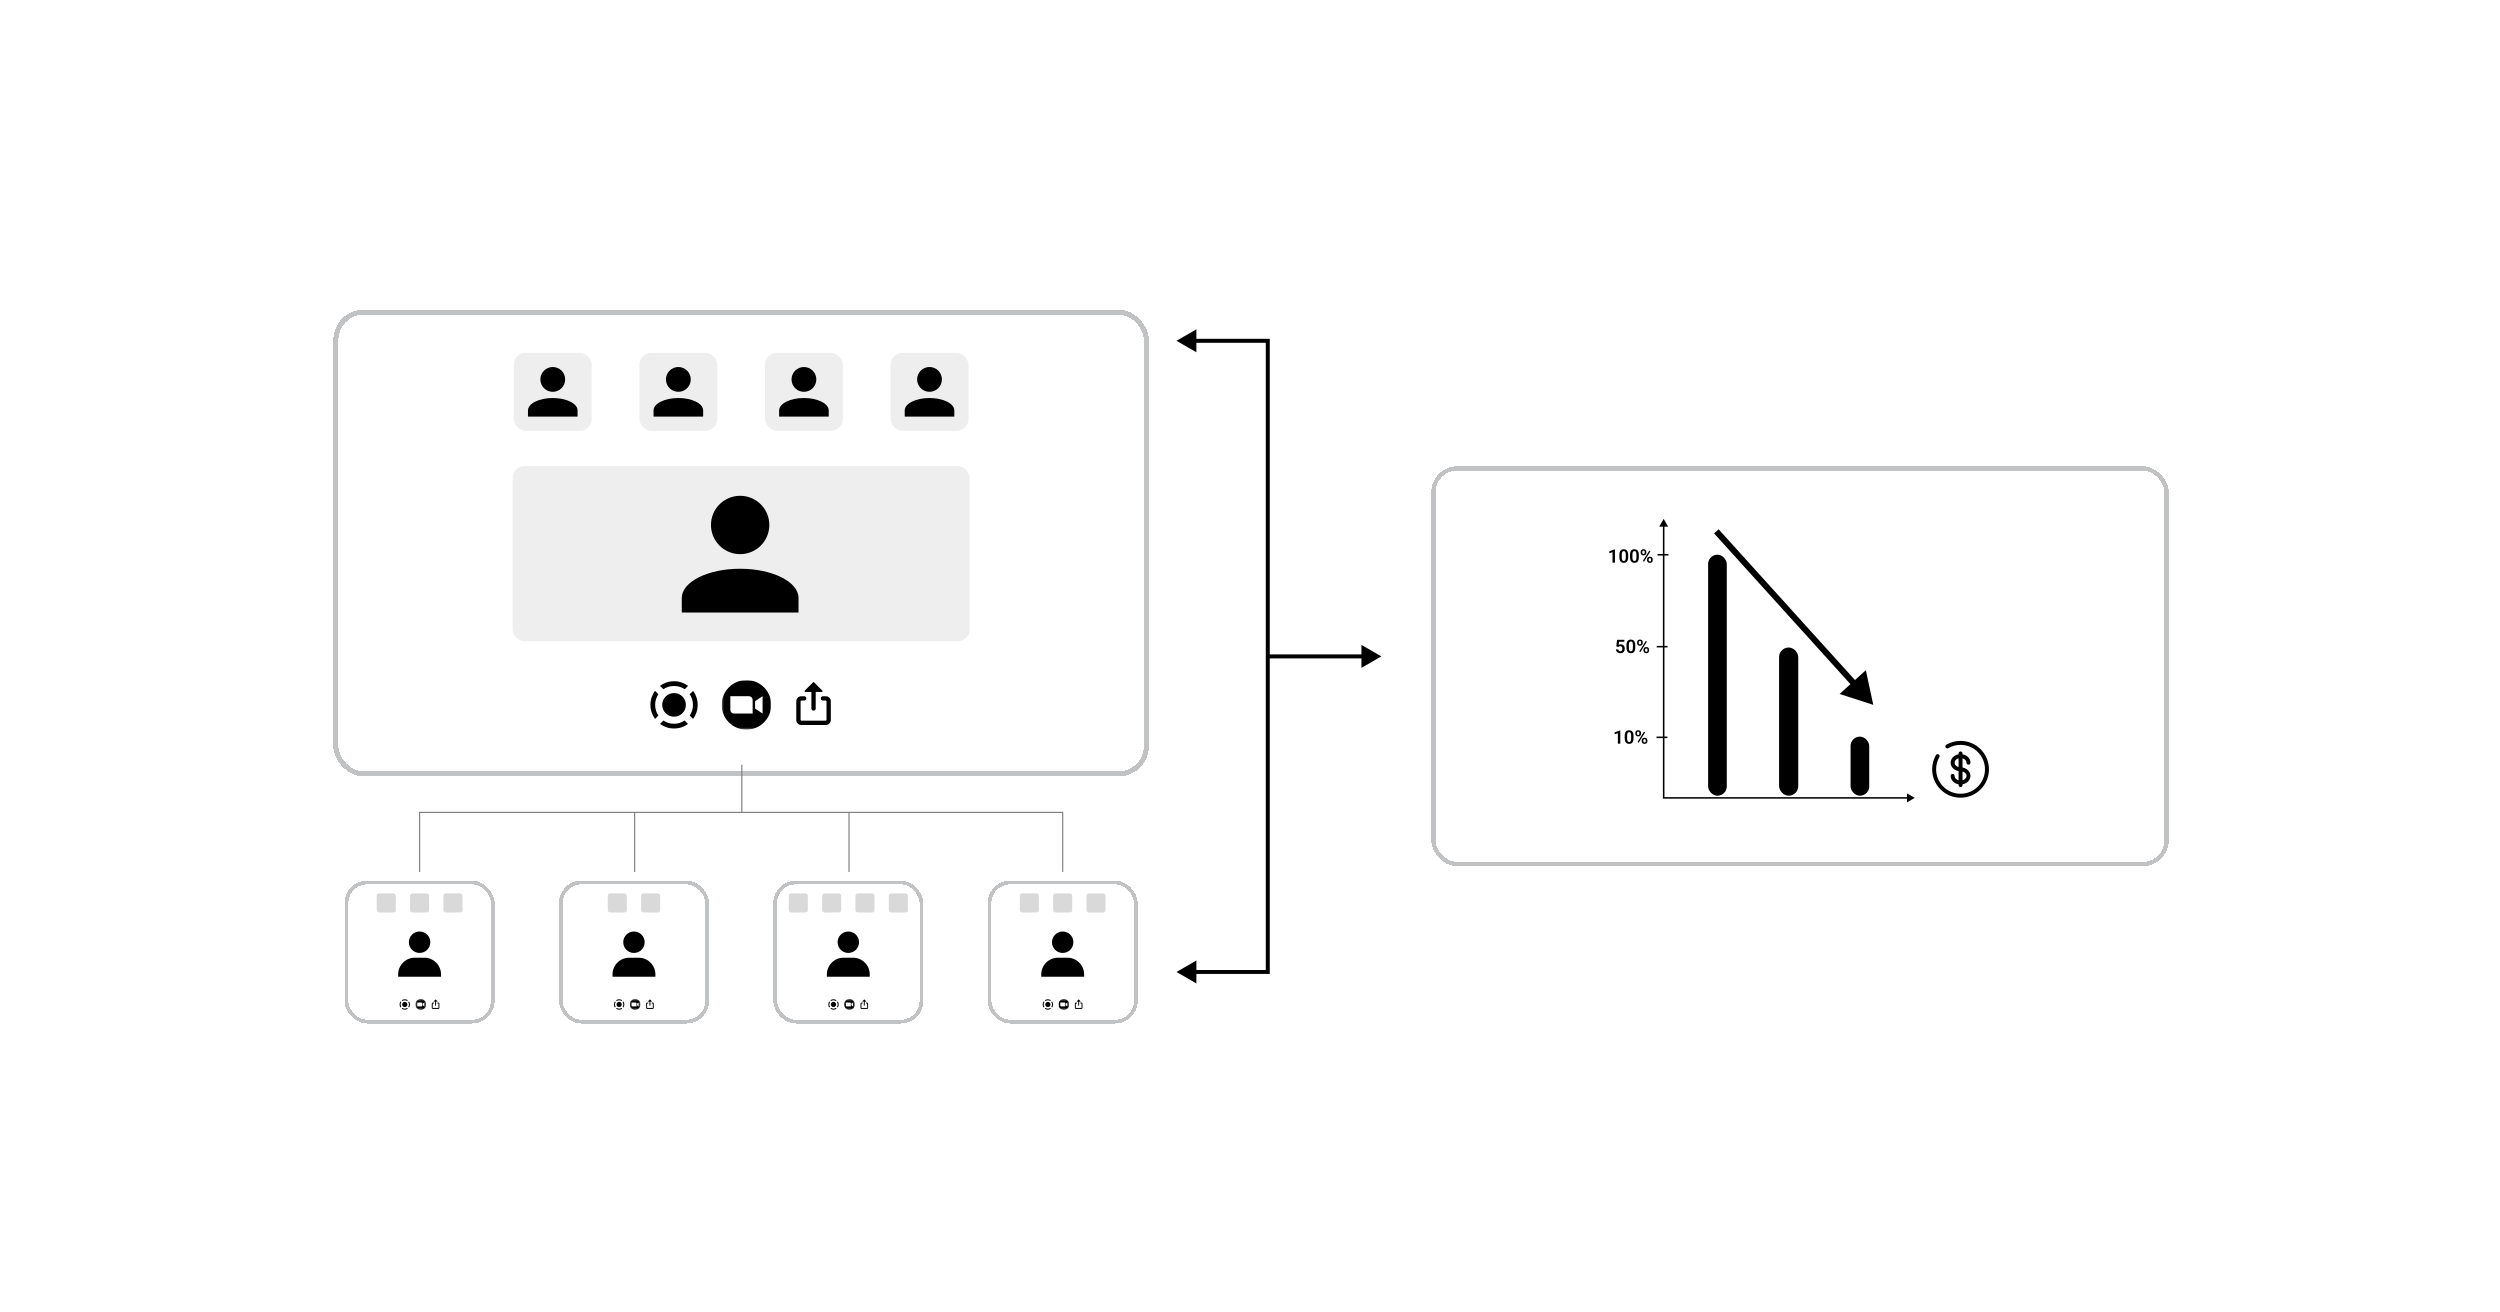 <svg width="1200" height="630" viewBox="0 0 1200 630" fill="none" xmlns="http://www.w3.org/2000/svg">
<rect width="1200" height="630" fill="white"/>
<g filter="url(#filter0_d_593_15186)">
<rect x="687" y="219" width="354" height="192" rx="12.507" fill="white" shape-rendering="crispEdges"/>
<rect x="688.042" y="220.042" width="351.916" height="189.916" rx="11.464" stroke="#C1C2C3" stroke-width="2.084" shape-rendering="crispEdges"/>
<rect x="819.895" y="261.443" width="8.957" height="115.696" rx="4.479" fill="black"/>
<rect x="853.959" y="306.001" width="9.206" height="71.138" rx="4.603" fill="black"/>
<rect x="888.273" y="348.775" width="8.957" height="28.364" rx="4.479" fill="black"/>
<path d="M899.172 333.523L895.6 316.902L882.992 328.306L899.172 333.523ZM822.758 251.238L889.191 324.684L891.375 322.708L824.942 249.262L822.758 251.238Z" fill="black"/>
<path d="M941.062 356.855V372.071M944.866 361.293C944.866 359.544 943.163 358.123 941.062 358.123C938.961 358.123 937.258 359.544 937.258 361.293C937.258 363.043 938.961 364.463 941.062 364.463C943.163 364.463 944.866 365.884 944.866 367.633C944.866 369.383 943.163 370.803 941.062 370.803C938.961 370.803 937.258 369.383 937.258 367.633" stroke="black" stroke-width="1.902" stroke-linecap="round"/>
<path d="M934.723 353.48C936.649 352.365 938.837 351.78 941.063 351.783C948.066 351.783 953.743 357.46 953.743 364.463C953.743 371.466 948.066 377.143 941.063 377.143C934.06 377.143 928.383 371.466 928.383 364.463C928.383 362.154 929 359.987 930.079 358.123" stroke="black" stroke-width="1.902" stroke-linecap="round"/>
<path d="M798.559 244.275L796.404 248.008H800.713L798.559 244.275ZM798.559 378.182H798.185V378.555H798.559V378.182ZM919.075 378.182L915.342 376.027V380.337L919.075 378.182ZM798.185 247.634V378.182H798.932V247.634H798.185ZM798.559 378.555H915.716V377.809H798.559V378.555Z" fill="black"/>
<path d="M795.605 261.478H800.83" stroke="black" stroke-width="0.746"/>
<path d="M775.17 258.896V265.281H774.011V260.247L772.476 260.755V259.819L775.039 258.896H775.17ZM781.529 261.551V262.622C781.529 263.112 781.48 263.53 781.38 263.877C781.281 264.224 781.138 264.509 780.952 264.73C780.765 264.949 780.542 265.111 780.283 265.216C780.023 265.318 779.735 265.369 779.417 265.369C779.163 265.369 778.927 265.337 778.708 265.273C778.489 265.205 778.293 265.103 778.118 264.966C777.946 264.826 777.797 264.649 777.672 264.433C777.549 264.217 777.454 263.959 777.387 263.659C777.323 263.358 777.291 263.013 777.291 262.622V261.551C777.291 261.061 777.341 260.644 777.44 260.3C777.542 259.956 777.686 259.674 777.873 259.456C778.059 259.237 778.282 259.078 778.542 258.979C778.801 258.877 779.09 258.826 779.408 258.826C779.665 258.826 779.901 258.858 780.116 258.922C780.335 258.986 780.53 259.087 780.703 259.224C780.877 259.358 781.026 259.533 781.149 259.749C781.271 259.962 781.364 260.218 781.429 260.518C781.496 260.816 781.529 261.16 781.529 261.551ZM780.375 262.78V261.389C780.375 261.144 780.36 260.931 780.331 260.75C780.305 260.567 780.265 260.411 780.213 260.282C780.16 260.154 780.095 260.05 780.016 259.972C779.937 259.89 779.847 259.83 779.745 259.792C779.643 259.754 779.53 259.736 779.408 259.736C779.256 259.736 779.121 259.766 779.001 259.827C778.882 259.886 778.781 259.979 778.699 260.107C778.618 260.236 778.555 260.406 778.511 260.619C778.471 260.829 778.45 261.086 778.45 261.389V262.78C778.45 263.024 778.463 263.239 778.489 263.422C778.519 263.606 778.559 263.764 778.612 263.895C778.667 264.026 778.733 264.134 778.809 264.218C778.887 264.3 778.978 264.361 779.08 264.402C779.182 264.44 779.294 264.459 779.417 264.459C779.571 264.459 779.707 264.428 779.823 264.367C779.943 264.306 780.044 264.21 780.125 264.079C780.207 263.944 780.268 263.771 780.309 263.558C780.353 263.342 780.375 263.083 780.375 262.78ZM786.646 261.551V262.622C786.646 263.112 786.597 263.53 786.498 263.877C786.398 264.224 786.256 264.509 786.069 264.73C785.882 264.949 785.659 265.111 785.4 265.216C785.14 265.318 784.852 265.369 784.534 265.369C784.28 265.369 784.044 265.337 783.825 265.273C783.607 265.205 783.41 265.103 783.235 264.966C783.063 264.826 782.914 264.649 782.789 264.433C782.666 264.217 782.572 263.959 782.504 263.659C782.44 263.358 782.408 263.013 782.408 262.622V261.551C782.408 261.061 782.458 260.644 782.557 260.3C782.659 259.956 782.803 259.674 782.99 259.456C783.177 259.237 783.4 259.078 783.659 258.979C783.919 258.877 784.207 258.826 784.525 258.826C784.782 258.826 785.018 258.858 785.234 258.922C785.452 258.986 785.648 259.087 785.82 259.224C785.995 259.358 786.143 259.533 786.266 259.749C786.388 259.962 786.481 260.218 786.546 260.518C786.613 260.816 786.646 261.16 786.646 261.551ZM785.492 262.78V261.389C785.492 261.144 785.477 260.931 785.448 260.75C785.422 260.567 785.382 260.411 785.33 260.282C785.277 260.154 785.212 260.05 785.133 259.972C785.054 259.89 784.964 259.83 784.862 259.792C784.76 259.754 784.648 259.736 784.525 259.736C784.373 259.736 784.238 259.766 784.118 259.827C783.999 259.886 783.898 259.979 783.817 260.107C783.735 260.236 783.672 260.406 783.628 260.619C783.588 260.829 783.567 261.086 783.567 261.389V262.78C783.567 263.024 783.58 263.239 783.607 263.422C783.636 263.606 783.677 263.764 783.729 263.895C783.784 264.026 783.85 264.134 783.926 264.218C784.005 264.3 784.095 264.361 784.197 264.402C784.299 264.44 784.411 264.459 784.534 264.459C784.688 264.459 784.824 264.428 784.941 264.367C785.06 264.306 785.161 264.21 785.242 264.079C785.324 263.944 785.385 263.771 785.426 263.558C785.47 263.342 785.492 263.083 785.492 262.78ZM787.517 260.475V260.138C787.517 259.896 787.569 259.676 787.674 259.477C787.779 259.279 787.932 259.12 788.133 259.001C788.337 258.881 788.585 258.821 788.877 258.821C789.174 258.821 789.423 258.881 789.625 259.001C789.829 259.12 789.982 259.279 790.084 259.477C790.189 259.676 790.241 259.896 790.241 260.138V260.475C790.241 260.711 790.189 260.928 790.084 261.126C789.982 261.325 789.83 261.484 789.629 261.603C789.428 261.723 789.18 261.782 788.886 261.782C788.591 261.782 788.342 261.723 788.138 261.603C787.934 261.484 787.779 261.325 787.674 261.126C787.569 260.928 787.517 260.711 787.517 260.475ZM788.299 260.138V260.475C788.299 260.585 788.32 260.69 788.361 260.79C788.404 260.886 788.47 260.965 788.557 261.026C788.645 261.087 788.754 261.118 788.886 261.118C789.017 261.118 789.123 261.087 789.205 261.026C789.289 260.965 789.352 260.886 789.393 260.79C789.437 260.69 789.458 260.585 789.458 260.475V260.138C789.458 260.024 789.437 259.918 789.393 259.819C789.352 259.72 789.288 259.639 789.2 259.578C789.116 259.517 789.008 259.486 788.877 259.486C788.748 259.486 788.641 259.517 788.553 259.578C788.469 259.639 788.404 259.72 788.361 259.819C788.32 259.918 788.299 260.024 788.299 260.138ZM790.574 264.057V263.72C790.574 263.481 790.626 263.262 790.731 263.064C790.839 262.866 790.995 262.707 791.199 262.587C791.403 262.468 791.65 262.408 791.938 262.408C792.239 262.408 792.489 262.468 792.691 262.587C792.892 262.707 793.043 262.866 793.145 263.064C793.25 263.262 793.303 263.481 793.303 263.72V264.057C793.303 264.296 793.25 264.514 793.145 264.713C793.043 264.911 792.892 265.07 792.691 265.189C792.492 265.309 792.246 265.369 791.951 265.369C791.657 265.369 791.406 265.309 791.199 265.189C790.995 265.07 790.839 264.911 790.731 264.713C790.626 264.514 790.574 264.296 790.574 264.057ZM791.361 263.72V264.057C791.361 264.17 791.384 264.277 791.431 264.376C791.478 264.472 791.545 264.551 791.632 264.612C791.723 264.673 791.827 264.704 791.947 264.704C792.093 264.704 792.208 264.673 792.293 264.612C792.377 264.551 792.437 264.472 792.472 264.376C792.507 264.277 792.524 264.17 792.524 264.057V263.72C792.524 263.606 792.502 263.501 792.459 263.405C792.415 263.306 792.349 263.226 792.262 263.164C792.177 263.103 792.069 263.073 791.938 263.073C791.81 263.073 791.702 263.103 791.615 263.164C791.53 263.226 791.466 263.306 791.422 263.405C791.381 263.501 791.361 263.606 791.361 263.72ZM792.227 259.823L789.117 264.8L788.544 264.481L791.654 259.504L792.227 259.823Z" fill="black"/>
<path d="M795.131 349.116H800.356" stroke="black" stroke-width="0.746"/>
<path d="M777.738 345.787V352.173H776.579V347.139L775.044 347.646V346.71L777.607 345.787H777.738ZM784.097 348.442V349.514C784.097 350.004 784.048 350.422 783.949 350.769C783.85 351.116 783.707 351.4 783.52 351.622C783.334 351.84 783.11 352.002 782.851 352.107C782.591 352.209 782.303 352.26 781.985 352.26C781.731 352.26 781.495 352.228 781.276 352.164C781.058 352.097 780.861 351.995 780.686 351.858C780.514 351.718 780.365 351.54 780.24 351.324C780.117 351.109 780.023 350.851 779.956 350.55C779.892 350.25 779.859 349.904 779.859 349.514V348.442C779.859 347.952 779.909 347.535 780.008 347.191C780.11 346.847 780.255 346.566 780.441 346.347C780.628 346.129 780.851 345.97 781.11 345.871C781.37 345.768 781.658 345.717 781.976 345.717C782.233 345.717 782.469 345.75 782.685 345.814C782.903 345.878 783.099 345.978 783.271 346.115C783.446 346.25 783.594 346.424 783.717 346.64C783.839 346.853 783.933 347.11 783.997 347.41C784.064 347.707 784.097 348.051 784.097 348.442ZM782.943 349.671V348.28C782.943 348.035 782.928 347.823 782.899 347.642C782.873 347.458 782.833 347.302 782.781 347.174C782.729 347.046 782.663 346.942 782.584 346.863C782.505 346.782 782.415 346.722 782.313 346.684C782.211 346.646 782.099 346.627 781.976 346.627C781.825 346.627 781.689 346.658 781.57 346.719C781.45 346.777 781.349 346.871 781.268 346.999C781.186 347.127 781.123 347.298 781.08 347.511C781.039 347.721 781.018 347.977 781.018 348.28V349.671C781.018 349.916 781.032 350.13 781.058 350.314C781.087 350.498 781.128 350.655 781.18 350.786C781.236 350.918 781.301 351.026 781.377 351.11C781.456 351.192 781.546 351.253 781.648 351.294C781.75 351.332 781.863 351.351 781.985 351.351C782.14 351.351 782.275 351.32 782.392 351.259C782.511 351.198 782.612 351.101 782.694 350.97C782.775 350.836 782.836 350.663 782.877 350.45C782.921 350.234 782.943 349.974 782.943 349.671ZM784.968 347.366V347.03C784.968 346.788 785.02 346.567 785.125 346.369C785.23 346.171 785.383 346.012 785.584 345.892C785.789 345.773 786.036 345.713 786.328 345.713C786.625 345.713 786.875 345.773 787.076 345.892C787.28 346.012 787.433 346.171 787.535 346.369C787.64 346.567 787.693 346.788 787.693 347.03V347.366C787.693 347.602 787.64 347.82 787.535 348.018C787.433 348.216 787.281 348.375 787.08 348.495C786.879 348.614 786.631 348.674 786.337 348.674C786.042 348.674 785.793 348.614 785.589 348.495C785.385 348.375 785.23 348.216 785.125 348.018C785.02 347.82 784.968 347.602 784.968 347.366ZM785.751 347.03V347.366C785.751 347.477 785.771 347.582 785.812 347.681C785.856 347.777 785.921 347.856 786.009 347.917C786.096 347.979 786.206 348.009 786.337 348.009C786.468 348.009 786.574 347.979 786.656 347.917C786.741 347.856 786.803 347.777 786.844 347.681C786.888 347.582 786.91 347.477 786.91 347.366V347.03C786.91 346.916 786.888 346.809 786.844 346.71C786.803 346.611 786.739 346.531 786.652 346.47C786.567 346.408 786.459 346.378 786.328 346.378C786.2 346.378 786.092 346.408 786.004 346.47C785.92 346.531 785.856 346.611 785.812 346.71C785.771 346.809 785.751 346.916 785.751 347.03ZM788.025 350.948V350.611C788.025 350.372 788.077 350.154 788.182 349.955C788.29 349.757 788.446 349.598 788.65 349.479C788.854 349.359 789.101 349.299 789.389 349.299C789.69 349.299 789.941 349.359 790.142 349.479C790.343 349.598 790.495 349.757 790.597 349.955C790.702 350.154 790.754 350.372 790.754 350.611V350.948C790.754 351.187 790.702 351.406 790.597 351.604C790.495 351.803 790.343 351.961 790.142 352.081C789.943 352.201 789.697 352.26 789.403 352.26C789.108 352.26 788.857 352.201 788.65 352.081C788.446 351.961 788.29 351.803 788.182 351.604C788.077 351.406 788.025 351.187 788.025 350.948ZM788.812 350.611V350.948C788.812 351.062 788.836 351.168 788.882 351.268C788.929 351.364 788.996 351.442 789.083 351.504C789.174 351.565 789.279 351.596 789.398 351.596C789.544 351.596 789.659 351.565 789.744 351.504C789.828 351.442 789.888 351.364 789.923 351.268C789.958 351.168 789.976 351.062 789.976 350.948V350.611C789.976 350.498 789.954 350.393 789.91 350.297C789.866 350.197 789.801 350.117 789.713 350.056C789.629 349.995 789.521 349.964 789.389 349.964C789.261 349.964 789.153 349.995 789.066 350.056C788.981 350.117 788.917 350.197 788.873 350.297C788.833 350.393 788.812 350.498 788.812 350.611ZM789.678 346.715L786.569 351.692L785.996 351.372L789.105 346.395L789.678 346.715Z" fill="black"/>
<path d="M795.221 305.596H800.446" stroke="black" stroke-width="0.746"/>
<path d="M776.748 305.724L775.825 305.5L776.179 302.286H779.683V303.244H777.137L776.971 304.731C777.061 304.675 777.193 304.62 777.365 304.565C777.54 304.506 777.736 304.477 777.955 304.477C778.258 304.477 778.529 304.527 778.769 304.626C779.008 304.722 779.21 304.862 779.377 305.046C779.546 305.229 779.672 305.454 779.757 305.719C779.844 305.982 779.888 306.279 779.888 306.611C779.888 306.903 779.844 307.177 779.757 307.434C779.672 307.687 779.543 307.913 779.368 308.111C779.193 308.307 778.973 308.461 778.707 308.575C778.442 308.686 778.13 308.741 777.771 308.741C777.5 308.741 777.239 308.702 776.989 308.623C776.741 308.542 776.518 308.423 776.319 308.269C776.121 308.111 775.962 307.919 775.843 307.692C775.726 307.464 775.662 307.203 775.65 306.909H776.792C776.812 307.104 776.865 307.27 776.949 307.407C777.034 307.544 777.145 307.649 777.282 307.722C777.422 307.795 777.583 307.832 777.767 307.832C777.933 307.832 778.076 307.801 778.196 307.74C778.318 307.676 778.419 307.587 778.497 307.473C778.576 307.359 778.634 307.225 778.672 307.071C778.71 306.916 778.729 306.747 778.729 306.563C778.729 306.385 778.707 306.224 778.664 306.078C778.62 305.929 778.553 305.801 778.462 305.693C778.372 305.585 778.258 305.502 778.121 305.444C777.987 305.385 777.83 305.356 777.649 305.356C777.407 305.356 777.22 305.393 777.089 305.465C776.961 305.538 776.847 305.624 776.748 305.724ZM784.935 304.923V305.995C784.935 306.485 784.886 306.903 784.787 307.25C784.688 307.597 784.545 307.881 784.358 308.103C784.171 308.321 783.948 308.483 783.689 308.588C783.429 308.69 783.141 308.741 782.823 308.741C782.569 308.741 782.333 308.709 782.114 308.645C781.896 308.578 781.699 308.476 781.524 308.339C781.352 308.199 781.203 308.021 781.078 307.805C780.955 307.59 780.861 307.332 780.794 307.031C780.729 306.731 780.697 306.385 780.697 305.995V304.923C780.697 304.433 780.747 304.016 780.846 303.672C780.948 303.328 781.092 303.047 781.279 302.828C781.466 302.61 781.689 302.451 781.948 302.351C782.208 302.249 782.496 302.198 782.814 302.198C783.071 302.198 783.307 302.23 783.523 302.295C783.741 302.359 783.937 302.459 784.109 302.596C784.284 302.731 784.432 302.905 784.555 303.121C784.677 303.334 784.771 303.591 784.835 303.891C784.902 304.188 784.935 304.532 784.935 304.923ZM783.781 306.152V304.761C783.781 304.516 783.766 304.304 783.737 304.123C783.711 303.939 783.671 303.783 783.619 303.655C783.566 303.527 783.501 303.423 783.422 303.344C783.343 303.263 783.253 303.203 783.151 303.165C783.049 303.127 782.937 303.108 782.814 303.108C782.663 303.108 782.527 303.139 782.407 303.2C782.288 303.258 782.187 303.352 782.106 303.48C782.024 303.608 781.961 303.779 781.918 303.992C781.877 304.201 781.856 304.458 781.856 304.761V306.152C781.856 306.397 781.869 306.611 781.896 306.795C781.925 306.979 781.966 307.136 782.018 307.267C782.074 307.399 782.139 307.506 782.215 307.591C782.294 307.673 782.384 307.734 782.486 307.775C782.588 307.813 782.7 307.832 782.823 307.832C782.977 307.832 783.113 307.801 783.23 307.74C783.349 307.678 783.45 307.582 783.531 307.451C783.613 307.317 783.674 307.143 783.715 306.931C783.759 306.715 783.781 306.455 783.781 306.152ZM785.806 303.847V303.51C785.806 303.268 785.858 303.048 785.963 302.85C786.068 302.652 786.221 302.493 786.422 302.373C786.626 302.254 786.874 302.194 787.166 302.194C787.463 302.194 787.713 302.254 787.914 302.373C788.118 302.493 788.271 302.652 788.373 302.85C788.478 303.048 788.53 303.268 788.53 303.51V303.847C788.53 304.083 788.478 304.301 788.373 304.499C788.271 304.697 788.119 304.856 787.918 304.976C787.717 305.095 787.469 305.155 787.175 305.155C786.88 305.155 786.631 305.095 786.427 304.976C786.223 304.856 786.068 304.697 785.963 304.499C785.858 304.301 785.806 304.083 785.806 303.847ZM786.589 303.51V303.847C786.589 303.958 786.609 304.063 786.65 304.162C786.694 304.258 786.759 304.337 786.847 304.398C786.934 304.46 787.043 304.49 787.175 304.49C787.306 304.49 787.412 304.46 787.494 304.398C787.578 304.337 787.641 304.258 787.682 304.162C787.726 304.063 787.748 303.958 787.748 303.847V303.51C787.748 303.397 787.726 303.29 787.682 303.191C787.641 303.092 787.577 303.012 787.49 302.951C787.405 302.889 787.297 302.859 787.166 302.859C787.038 302.859 786.93 302.889 786.842 302.951C786.758 303.012 786.694 303.092 786.65 303.191C786.609 303.29 786.589 303.397 786.589 303.51ZM788.863 307.429V307.092C788.863 306.853 788.915 306.635 789.02 306.436C789.128 306.238 789.284 306.079 789.488 305.96C789.692 305.84 789.939 305.78 790.227 305.78C790.528 305.78 790.778 305.84 790.98 305.96C791.181 306.079 791.332 306.238 791.434 306.436C791.539 306.635 791.592 306.853 791.592 307.092V307.429C791.592 307.668 791.539 307.887 791.434 308.085C791.332 308.284 791.181 308.442 790.98 308.562C790.781 308.682 790.535 308.741 790.241 308.741C789.946 308.741 789.695 308.682 789.488 308.562C789.284 308.442 789.128 308.284 789.02 308.085C788.915 307.887 788.863 307.668 788.863 307.429ZM789.65 307.092V307.429C789.65 307.543 789.673 307.649 789.72 307.748C789.767 307.845 789.834 307.923 789.921 307.985C790.012 308.046 790.117 308.076 790.236 308.076C790.382 308.076 790.497 308.046 790.582 307.985C790.666 307.923 790.726 307.845 790.761 307.748C790.796 307.649 790.813 307.543 790.813 307.429V307.092C790.813 306.979 790.792 306.874 790.748 306.778C790.704 306.678 790.639 306.598 790.551 306.537C790.466 306.476 790.359 306.445 790.227 306.445C790.099 306.445 789.991 306.476 789.904 306.537C789.819 306.598 789.755 306.678 789.711 306.778C789.67 306.874 789.65 306.979 789.65 307.092ZM790.516 303.196L787.406 308.173L786.833 307.853L789.943 302.876L790.516 303.196Z" fill="black"/>
</g>
<g filter="url(#filter1_d_593_15186)">
<rect x="160" y="143" width="391.494" height="224.08" rx="14.614" fill="white" shape-rendering="crispEdges"/>
<rect x="161.218" y="144.218" width="389.059" height="221.645" rx="13.396" stroke="#C1C2C3" stroke-width="2.436" shape-rendering="crispEdges"/>
<rect x="246.623" y="163.751" width="37.413" height="37.413" rx="5.698" fill="#C7C7C7" fill-opacity="0.3"/>
<path d="M265.33 170.553C266.908 170.553 268.422 171.18 269.539 172.297C270.655 173.413 271.282 174.927 271.282 176.505C271.282 178.084 270.655 179.598 269.539 180.714C268.422 181.83 266.908 182.457 265.33 182.457C263.751 182.457 262.237 181.83 261.121 180.714C260.005 179.598 259.378 178.084 259.378 176.505C259.378 174.927 260.005 173.413 261.121 172.297C262.237 171.18 263.751 170.553 265.33 170.553ZM265.33 185.433C271.907 185.433 277.234 188.097 277.234 191.385V194.361H253.426V191.385C253.426 188.097 258.753 185.433 265.33 185.433Z" fill="black"/>
<rect x="306.9" y="163.751" width="37.413" height="37.413" rx="5.698" fill="#C7C7C7" fill-opacity="0.3"/>
<path d="M325.609 170.553C327.188 170.553 328.702 171.18 329.818 172.297C330.934 173.413 331.561 174.927 331.561 176.505C331.561 178.084 330.934 179.598 329.818 180.714C328.702 181.83 327.188 182.457 325.609 182.457C324.031 182.457 322.517 181.83 321.4 180.714C320.284 179.598 319.657 178.084 319.657 176.505C319.657 174.927 320.284 173.413 321.4 172.297C322.517 171.18 324.031 170.553 325.609 170.553ZM325.609 185.433C332.186 185.433 337.513 188.097 337.513 191.385V194.361H313.705V191.385C313.705 188.097 319.032 185.433 325.609 185.433Z" fill="black"/>
<rect x="367.18" y="163.751" width="37.413" height="37.413" rx="5.698" fill="#C7C7C7" fill-opacity="0.3"/>
<path d="M385.887 170.553C387.465 170.553 388.979 171.18 390.095 172.297C391.211 173.413 391.839 174.927 391.839 176.505C391.839 178.084 391.211 179.598 390.095 180.714C388.979 181.83 387.465 182.457 385.887 182.457C384.308 182.457 382.794 181.83 381.678 180.714C380.562 179.598 379.934 178.084 379.934 176.505C379.934 174.927 380.562 173.413 381.678 172.297C382.794 171.18 384.308 170.553 385.887 170.553ZM385.887 185.433C392.464 185.433 397.791 188.097 397.791 191.385V194.361H373.982V191.385C373.982 188.097 379.309 185.433 385.887 185.433Z" fill="black"/>
<rect x="427.457" y="163.751" width="37.413" height="37.413" rx="5.698" fill="#C7C7C7" fill-opacity="0.3"/>
<path d="M446.164 170.553C447.742 170.553 449.256 171.18 450.373 172.297C451.489 173.413 452.116 174.927 452.116 176.505C452.116 178.084 451.489 179.598 450.373 180.714C449.256 181.83 447.742 182.457 446.164 182.457C444.585 182.457 443.071 181.83 441.955 180.714C440.839 179.598 440.212 178.084 440.212 176.505C440.212 174.927 440.839 173.413 441.955 172.297C443.071 171.18 444.585 170.553 446.164 170.553ZM446.164 185.433C452.741 185.433 458.068 188.097 458.068 191.385V194.361H434.26V191.385C434.26 188.097 439.587 185.433 446.164 185.433Z" fill="black"/>
<rect x="246.059" y="218.119" width="219.375" height="84.046" rx="5.698" fill="#C7C7C7" fill-opacity="0.3"/>
<path d="M355.269 232.364C358.984 232.364 362.547 233.84 365.174 236.467C367.801 239.093 369.277 242.656 369.277 246.371C369.277 250.087 367.801 253.649 365.174 256.276C362.547 258.903 358.984 260.379 355.269 260.379C351.554 260.379 347.991 258.903 345.364 256.276C342.737 253.649 341.262 250.087 341.262 246.371C341.262 242.656 342.737 239.093 345.364 236.467C347.991 233.84 351.554 232.364 355.269 232.364ZM355.269 267.383C370.748 267.383 383.285 273.652 383.285 281.391V288.395H327.254V281.391C327.254 273.652 339.791 267.383 355.269 267.383Z" fill="black"/>
<path d="M314.416 339.471C313.717 338.526 313.174 337.482 312.787 336.339C312.4 335.196 312.206 333.992 312.205 332.725C312.204 331.458 312.393 330.258 312.772 329.125C313.151 327.992 313.689 326.953 314.387 326.008L316.031 327.623C315.54 328.341 315.158 329.13 314.884 329.989C314.61 330.849 314.473 331.76 314.473 332.725C314.472 333.689 314.609 334.606 314.884 335.474C315.159 336.343 315.542 337.136 316.031 337.855L314.416 339.471ZM323.542 344.062C322.276 344.062 321.076 343.873 319.943 343.495C318.809 343.117 317.77 342.579 316.825 341.88L318.441 340.236C319.159 340.727 319.947 341.11 320.807 341.384C321.666 341.659 322.578 341.795 323.542 341.795C324.507 341.794 325.419 341.657 326.278 341.383C327.137 341.11 327.926 340.727 328.644 340.236L330.26 341.88C329.315 342.579 328.276 343.117 327.142 343.495C326.008 343.873 324.808 344.062 323.542 344.062ZM332.669 339.471L331.053 337.855C331.544 337.137 331.927 336.343 332.202 335.474C332.476 334.605 332.613 333.689 332.612 332.725C332.611 331.761 332.474 330.849 332.201 329.989C331.927 329.129 331.545 328.34 331.054 327.623L332.698 326.008C333.397 326.952 333.935 327.992 334.313 329.125C334.691 330.259 334.88 331.459 334.88 332.725C334.88 333.991 334.686 335.196 334.298 336.339C333.91 337.483 333.367 338.527 332.669 339.471ZM318.412 325.214L316.797 323.598C317.741 322.899 318.786 322.356 319.929 321.969C321.073 321.582 322.277 321.388 323.542 321.388C324.827 321.388 326.036 321.582 327.17 321.969C328.304 322.357 329.343 322.9 330.288 323.598L328.672 325.214C327.954 324.723 327.161 324.34 326.292 324.067C325.422 323.793 324.506 323.656 323.542 323.655C322.579 323.654 321.662 323.792 320.793 324.067C319.924 324.342 319.13 324.724 318.412 325.214ZM323.542 338.394C321.974 338.394 320.637 337.841 319.532 336.735C318.427 335.629 317.874 334.292 317.874 332.725C317.873 331.157 318.426 329.821 319.532 328.715C320.639 327.609 321.975 327.056 323.542 327.056C325.109 327.056 326.446 327.609 327.553 328.715C328.661 329.821 329.213 331.157 329.211 332.725C329.209 334.292 328.656 335.63 327.552 336.736C326.449 337.843 325.112 338.395 323.542 338.394Z" fill="black"/>
<g clip-path="url(#clip0_593_15186)">
<mask id="mask0_593_15186" style="mask-type:luminance" maskUnits="userSpaceOnUse" x="346" y="320" width="25" height="25">
<path d="M346.389 320.819H370.197V344.627H346.389V320.819Z" fill="white"/>
</mask>
<g mask="url(#mask0_593_15186)">
<path fill-rule="evenodd" clip-rule="evenodd" d="M370.197 332.723C370.197 339.297 364.867 344.627 358.293 344.627C351.719 344.627 346.389 339.297 346.389 332.723C346.389 326.149 351.719 320.819 358.293 320.819C364.867 320.819 370.197 326.149 370.197 332.723ZM352.341 336.89H361.269V330.343C361.269 330.108 361.223 329.876 361.133 329.659C361.043 329.443 360.912 329.246 360.746 329.08C360.58 328.914 360.383 328.783 360.166 328.693C359.95 328.603 359.718 328.557 359.483 328.557H350.555V335.104C350.555 335.578 350.743 336.032 351.078 336.367C351.244 336.533 351.441 336.664 351.657 336.754C351.874 336.844 352.106 336.89 352.341 336.89ZM362.459 334.509L366.03 336.89V328.557L362.459 330.938V334.509Z" fill="black"/>
</g>
</g>
<g clip-path="url(#clip1_593_15186)">
<path d="M384.633 330.651C384.541 330.651 384.453 330.688 384.389 330.752C384.324 330.817 384.287 330.905 384.287 330.997V339.978C384.287 340.168 384.442 340.323 384.633 340.323H396.378C396.469 340.323 396.557 340.287 396.622 340.222C396.687 340.157 396.723 340.069 396.723 339.978V330.997C396.723 330.905 396.687 330.817 396.622 330.752C396.557 330.688 396.469 330.651 396.378 330.651H394.996C394.721 330.651 394.457 330.542 394.263 330.348C394.069 330.153 393.959 329.89 393.959 329.615C393.959 329.34 394.069 329.076 394.263 328.882C394.457 328.688 394.721 328.579 394.996 328.579H396.378C397.712 328.579 398.796 329.662 398.796 330.997V339.978C398.796 340.619 398.541 341.234 398.087 341.688C397.634 342.141 397.019 342.396 396.378 342.396H384.633C383.992 342.396 383.377 342.141 382.923 341.688C382.47 341.234 382.215 340.619 382.215 339.978V330.997C382.215 329.662 383.298 328.579 384.633 328.579H386.015C386.289 328.579 386.553 328.688 386.747 328.882C386.942 329.076 387.051 329.34 387.051 329.615C387.051 329.89 386.942 330.153 386.747 330.348C386.553 330.542 386.289 330.651 386.015 330.651H384.633ZM390.261 321.914C390.293 321.882 390.331 321.857 390.373 321.839C390.415 321.822 390.46 321.813 390.505 321.813C390.551 321.813 390.596 321.822 390.638 321.839C390.68 321.857 390.718 321.882 390.75 321.914L394.751 325.916C394.8 325.964 394.833 326.026 394.846 326.093C394.859 326.16 394.853 326.23 394.826 326.293C394.8 326.356 394.756 326.41 394.699 326.448C394.642 326.486 394.575 326.506 394.507 326.506H391.541V334.451C391.541 334.726 391.432 334.989 391.238 335.184C391.044 335.378 390.78 335.487 390.505 335.487C390.23 335.487 389.967 335.378 389.772 335.184C389.578 334.989 389.469 334.726 389.469 334.451V326.506H386.504C386.435 326.506 386.368 326.486 386.311 326.448C386.255 326.41 386.21 326.356 386.184 326.293C386.158 326.23 386.151 326.16 386.164 326.093C386.178 326.026 386.211 325.964 386.259 325.916L390.261 321.914Z" fill="black"/>
</g>
</g>
<path d="M510.088 418.527V389.945H407.518M407.518 389.945V418.527M407.518 389.945H356.071M304.624 389.945V418.527M304.624 389.945H201.406V418.527M304.624 389.945H356.071M356.071 389.945V367.08" stroke="#7F8184" stroke-width="0.572"/>
<g filter="url(#filter2_d_593_15186)">
<rect x="165.393" y="418.527" width="72.026" height="68.596" rx="10.84" fill="white" shape-rendering="crispEdges"/>
<rect x="166.296" y="419.431" width="70.219" height="66.789" rx="9.936" stroke="#C1C2C3" stroke-width="1.807" shape-rendering="crispEdges"/>
<rect x="180.826" y="424.67" width="9.146" height="9.146" rx="1.143" fill="#D9D9D9"/>
<rect x="196.832" y="424.67" width="9.146" height="9.146" rx="1.143" fill="#D9D9D9"/>
<rect x="212.838" y="424.67" width="9.146" height="9.146" rx="1.143" fill="#D9D9D9"/>
<path d="M196.26 448.107C196.26 450.943 198.568 453.251 201.405 453.251C204.241 453.251 206.549 450.943 206.549 448.107C206.549 445.27 204.241 442.962 201.405 442.962C198.568 442.962 196.26 445.27 196.26 448.107ZM210.551 464.684H211.694V463.541C211.694 459.129 208.103 455.538 203.691 455.538H199.118C194.705 455.538 191.115 459.129 191.115 463.541V464.684H210.551Z" fill="black"/>
<g clip-path="url(#clip2_593_15186)">
<path d="M192.279 479.467C192.125 479.258 192.005 479.028 191.919 478.776C191.834 478.523 191.791 478.257 191.791 477.978C191.791 477.698 191.833 477.433 191.916 477.183C192 476.933 192.119 476.703 192.273 476.495L192.636 476.851C192.527 477.01 192.443 477.184 192.382 477.374C192.322 477.563 192.292 477.765 192.292 477.978C192.291 478.191 192.322 478.393 192.382 478.585C192.443 478.776 192.528 478.952 192.636 479.11L192.279 479.467ZM194.294 480.481C194.015 480.481 193.75 480.439 193.499 480.356C193.249 480.272 193.02 480.153 192.811 479.999L193.168 479.636C193.326 479.744 193.5 479.829 193.69 479.889C193.88 479.95 194.081 479.98 194.294 479.98C194.507 479.98 194.708 479.95 194.898 479.889C195.088 479.829 195.262 479.744 195.42 479.636L195.777 479.999C195.569 480.153 195.339 480.272 195.089 480.356C194.838 480.439 194.574 480.481 194.294 480.481ZM196.309 479.467L195.952 479.11C196.061 478.952 196.145 478.777 196.206 478.585C196.266 478.393 196.297 478.19 196.296 477.978C196.296 477.765 196.266 477.564 196.206 477.374C196.145 477.184 196.061 477.01 195.953 476.851L196.316 476.495C196.47 476.703 196.589 476.933 196.672 477.183C196.755 477.433 196.797 477.698 196.797 477.978C196.797 478.257 196.754 478.523 196.669 478.776C196.583 479.028 196.463 479.259 196.309 479.467ZM193.161 476.319L192.805 475.963C193.013 475.808 193.244 475.688 193.496 475.603C193.749 475.518 194.015 475.475 194.294 475.475C194.578 475.475 194.845 475.517 195.095 475.603C195.345 475.689 195.575 475.809 195.783 475.963L195.427 476.319C195.268 476.211 195.093 476.126 194.901 476.066C194.709 476.006 194.507 475.975 194.294 475.975C194.081 475.975 193.879 476.005 193.687 476.066C193.495 476.127 193.32 476.211 193.161 476.319ZM194.294 479.229C193.948 479.229 193.653 479.107 193.409 478.863C193.165 478.619 193.043 478.324 193.043 477.978C193.042 477.632 193.164 477.336 193.409 477.092C193.653 476.848 193.948 476.726 194.294 476.726C194.64 476.726 194.935 476.848 195.18 477.092C195.424 477.336 195.546 477.632 195.546 477.978C195.545 478.324 195.423 478.619 195.179 478.863C194.936 479.108 194.641 479.23 194.294 479.229Z" fill="black"/>
</g>
<g clip-path="url(#clip3_593_15186)">
<mask id="mask1_593_15186" style="mask-type:luminance" maskUnits="userSpaceOnUse" x="199" y="475" width="6" height="6">
<path d="M199.344 475.35H204.6V480.606H199.344V475.35Z" fill="white"/>
</mask>
<g mask="url(#mask1_593_15186)">
<path fill-rule="evenodd" clip-rule="evenodd" d="M204.6 477.978C204.6 479.429 203.423 480.606 201.972 480.606C200.521 480.606 199.344 479.429 199.344 477.978C199.344 476.526 200.521 475.35 201.972 475.35C203.423 475.35 204.6 476.526 204.6 477.978ZM200.658 478.898H202.629V477.452C202.629 477.4 202.619 477.349 202.599 477.301C202.579 477.253 202.55 477.21 202.514 477.173C202.477 477.137 202.433 477.108 202.386 477.088C202.338 477.068 202.287 477.058 202.235 477.058H200.264V478.503C200.264 478.608 200.305 478.708 200.379 478.782C200.416 478.819 200.459 478.848 200.507 478.868C200.555 478.887 200.606 478.898 200.658 478.898ZM202.892 478.372L203.68 478.898V477.058L202.892 477.584V478.372Z" fill="black"/>
</g>
</g>
<g clip-path="url(#clip4_593_15186)">
<path d="M207.782 477.52C207.762 477.52 207.742 477.528 207.728 477.542C207.714 477.556 207.706 477.576 207.706 477.596V479.579C207.706 479.621 207.74 479.655 207.782 479.655H210.375C210.395 479.655 210.415 479.647 210.429 479.633C210.443 479.618 210.451 479.599 210.451 479.579V477.596C210.451 477.576 210.443 477.556 210.429 477.542C210.415 477.528 210.395 477.52 210.375 477.52H210.07C210.009 477.52 209.951 477.496 209.908 477.453C209.865 477.41 209.841 477.352 209.841 477.291C209.841 477.23 209.865 477.172 209.908 477.129C209.951 477.086 210.009 477.062 210.07 477.062H210.375C210.67 477.062 210.909 477.301 210.909 477.596V479.579C210.909 479.72 210.852 479.856 210.752 479.956C210.652 480.056 210.516 480.113 210.375 480.113H207.782C207.64 480.113 207.505 480.056 207.404 479.956C207.304 479.856 207.248 479.72 207.248 479.579V477.596C207.248 477.301 207.487 477.062 207.782 477.062H208.087C208.148 477.062 208.206 477.086 208.249 477.129C208.292 477.172 208.316 477.23 208.316 477.291C208.316 477.352 208.292 477.41 208.249 477.453C208.206 477.496 208.148 477.52 208.087 477.52H207.782ZM209.024 475.591C209.031 475.584 209.04 475.578 209.049 475.574C209.058 475.57 209.068 475.568 209.078 475.568C209.088 475.568 209.098 475.57 209.108 475.574C209.117 475.578 209.125 475.584 209.132 475.591L210.016 476.474C210.027 476.485 210.034 476.498 210.037 476.513C210.04 476.528 210.038 476.543 210.032 476.557C210.027 476.571 210.017 476.583 210.004 476.592C209.992 476.6 209.977 476.604 209.962 476.604H209.307V478.359C209.307 478.419 209.283 478.477 209.24 478.52C209.197 478.563 209.139 478.587 209.078 478.587C209.018 478.587 208.96 478.563 208.917 478.52C208.874 478.477 208.85 478.419 208.85 478.359V476.604H208.195C208.18 476.604 208.165 476.6 208.153 476.592C208.14 476.583 208.13 476.571 208.124 476.557C208.119 476.543 208.117 476.528 208.12 476.513C208.123 476.498 208.13 476.485 208.141 476.474L209.024 475.591Z" fill="black"/>
</g>
</g>
<g filter="url(#filter3_d_593_15186)">
<rect x="268.287" y="418.527" width="72.026" height="68.596" rx="10.84" fill="white" shape-rendering="crispEdges"/>
<rect x="269.19" y="419.431" width="70.219" height="66.789" rx="9.936" stroke="#C1C2C3" stroke-width="1.807" shape-rendering="crispEdges"/>
<rect x="291.723" y="424.67" width="9.146" height="9.146" rx="1.143" fill="#D9D9D9"/>
<rect x="307.729" y="424.67" width="9.146" height="9.146" rx="1.143" fill="#D9D9D9"/>
<path d="M299.154 448.107C299.154 450.943 301.463 453.251 304.299 453.251C307.136 453.251 309.444 450.943 309.444 448.107C309.444 445.27 307.136 442.962 304.299 442.962C301.463 442.962 299.154 445.27 299.154 448.107ZM313.445 464.684H314.589V463.541C314.589 459.129 310.998 455.538 306.586 455.538H302.013C297.6 455.538 294.01 459.129 294.01 463.541V464.684H313.445Z" fill="black"/>
<g clip-path="url(#clip5_593_15186)">
<path d="M295.174 479.467C295.019 479.258 294.899 479.028 294.814 478.776C294.729 478.523 294.686 478.257 294.686 477.978C294.685 477.698 294.727 477.433 294.811 477.183C294.894 476.933 295.013 476.703 295.167 476.495L295.53 476.851C295.422 477.01 295.337 477.184 295.277 477.374C295.217 477.563 295.186 477.765 295.186 477.978C295.186 478.191 295.216 478.393 295.277 478.585C295.338 478.776 295.422 478.952 295.53 479.11L295.174 479.467ZM297.189 480.481C296.909 480.481 296.644 480.439 296.394 480.356C296.144 480.272 295.914 480.153 295.706 479.999L296.062 479.636C296.221 479.744 296.395 479.829 296.585 479.889C296.774 479.95 296.976 479.98 297.189 479.98C297.402 479.98 297.603 479.95 297.793 479.889C297.982 479.829 298.156 479.744 298.315 479.636L298.672 479.999C298.463 480.153 298.234 480.272 297.983 480.356C297.733 480.439 297.468 480.481 297.189 480.481ZM299.204 479.467L298.847 479.11C298.955 478.952 299.04 478.777 299.1 478.585C299.161 478.393 299.191 478.19 299.191 477.978C299.191 477.765 299.161 477.564 299.1 477.374C299.04 477.184 298.955 477.01 298.847 476.851L299.21 476.495C299.364 476.703 299.483 476.933 299.566 477.183C299.65 477.433 299.692 477.698 299.692 477.978C299.692 478.257 299.649 478.523 299.563 478.776C299.478 479.028 299.358 479.259 299.204 479.467ZM296.056 476.319L295.699 475.963C295.908 475.808 296.138 475.688 296.391 475.603C296.643 475.518 296.909 475.475 297.189 475.475C297.472 475.475 297.739 475.517 297.99 475.603C298.24 475.689 298.469 475.809 298.678 475.963L298.321 476.319C298.163 476.211 297.987 476.126 297.796 476.066C297.604 476.006 297.401 475.975 297.189 475.975C296.976 475.975 296.774 476.005 296.582 476.066C296.39 476.127 296.214 476.211 296.056 476.319ZM297.189 479.229C296.842 479.229 296.547 479.107 296.303 478.863C296.059 478.619 295.937 478.324 295.937 477.978C295.937 477.632 296.059 477.336 296.303 477.092C296.548 476.848 296.843 476.726 297.189 476.726C297.535 476.726 297.83 476.848 298.074 477.092C298.319 477.336 298.441 477.632 298.44 477.978C298.44 478.324 298.318 478.619 298.074 478.863C297.83 479.108 297.535 479.23 297.189 479.229Z" fill="black"/>
</g>
<g clip-path="url(#clip6_593_15186)">
<mask id="mask2_593_15186" style="mask-type:luminance" maskUnits="userSpaceOnUse" x="302" y="475" width="6" height="6">
<path d="M302.236 475.35H307.493V480.606H302.236V475.35Z" fill="white"/>
</mask>
<g mask="url(#mask2_593_15186)">
<path fill-rule="evenodd" clip-rule="evenodd" d="M307.493 477.978C307.493 479.429 306.316 480.606 304.865 480.606C303.413 480.606 302.236 479.429 302.236 477.978C302.236 476.526 303.413 475.35 304.865 475.35C306.316 475.35 307.493 476.526 307.493 477.978ZM303.55 478.898H305.522V477.452C305.522 477.4 305.511 477.349 305.492 477.301C305.472 477.253 305.443 477.21 305.406 477.173C305.369 477.137 305.326 477.108 305.278 477.088C305.23 477.068 305.179 477.058 305.127 477.058H303.156V478.503C303.156 478.608 303.198 478.708 303.272 478.782C303.308 478.819 303.352 478.848 303.4 478.868C303.447 478.887 303.499 478.898 303.55 478.898ZM305.784 478.372L306.573 478.898V477.058L305.784 477.584V478.372Z" fill="black"/>
</g>
</g>
<g clip-path="url(#clip7_593_15186)">
<path d="M310.676 477.52C310.656 477.52 310.637 477.528 310.623 477.542C310.608 477.556 310.6 477.576 310.6 477.596V479.579C310.6 479.621 310.634 479.655 310.676 479.655H313.269C313.29 479.655 313.309 479.647 313.323 479.633C313.338 479.618 313.346 479.599 313.346 479.579V477.596C313.346 477.576 313.338 477.556 313.323 477.542C313.309 477.528 313.29 477.52 313.269 477.52H312.964C312.904 477.52 312.845 477.496 312.803 477.453C312.76 477.41 312.736 477.352 312.736 477.291C312.736 477.23 312.76 477.172 312.803 477.129C312.845 477.086 312.904 477.062 312.964 477.062H313.269C313.564 477.062 313.803 477.301 313.803 477.596V479.579C313.803 479.72 313.747 479.856 313.647 479.956C313.547 480.056 313.411 480.113 313.269 480.113H310.676C310.535 480.113 310.399 480.056 310.299 479.956C310.199 479.856 310.143 479.72 310.143 479.579V477.596C310.143 477.301 310.382 477.062 310.676 477.062H310.981C311.042 477.062 311.1 477.086 311.143 477.129C311.186 477.172 311.21 477.23 311.21 477.291C311.21 477.352 311.186 477.41 311.143 477.453C311.1 477.496 311.042 477.52 310.981 477.52H310.676ZM311.919 475.591C311.926 475.584 311.934 475.578 311.944 475.574C311.953 475.57 311.963 475.568 311.973 475.568C311.983 475.568 311.993 475.57 312.002 475.574C312.011 475.578 312.02 475.584 312.027 475.591L312.91 476.474C312.921 476.485 312.928 476.498 312.931 476.513C312.934 476.528 312.933 476.543 312.927 476.557C312.921 476.571 312.911 476.583 312.899 476.592C312.886 476.6 312.871 476.604 312.856 476.604H312.202V478.359C312.202 478.419 312.178 478.477 312.135 478.52C312.092 478.563 312.034 478.587 311.973 478.587C311.912 478.587 311.854 478.563 311.811 478.52C311.768 478.477 311.744 478.419 311.744 478.359V476.604H311.089C311.074 476.604 311.06 476.6 311.047 476.592C311.034 476.583 311.025 476.571 311.019 476.557C311.013 476.543 311.012 476.528 311.015 476.513C311.018 476.498 311.025 476.485 311.035 476.474L311.919 475.591Z" fill="black"/>
</g>
</g>
<g filter="url(#filter4_d_593_15186)">
<rect x="371.18" y="418.527" width="72.026" height="68.596" rx="10.84" fill="white" shape-rendering="crispEdges"/>
<rect x="372.083" y="419.431" width="70.219" height="66.789" rx="9.936" stroke="#C1C2C3" stroke-width="1.807" shape-rendering="crispEdges"/>
<rect x="378.611" y="424.67" width="9.146" height="9.146" rx="1.143" fill="#D9D9D9"/>
<rect x="394.617" y="424.67" width="9.146" height="9.146" rx="1.143" fill="#D9D9D9"/>
<rect x="410.623" y="424.67" width="9.146" height="9.146" rx="1.143" fill="#D9D9D9"/>
<rect x="426.629" y="424.67" width="9.146" height="9.146" rx="1.143" fill="#D9D9D9"/>
<path d="M402.049 448.107C402.049 450.943 404.357 453.251 407.194 453.251C410.03 453.251 412.338 450.943 412.338 448.107C412.338 445.27 410.03 442.962 407.194 442.962C404.357 442.962 402.049 445.27 402.049 448.107ZM416.34 464.684H417.483V463.541C417.483 459.129 413.892 455.538 409.48 455.538H404.907C400.494 455.538 396.904 459.129 396.904 463.541V464.684H416.34Z" fill="black"/>
<g clip-path="url(#clip8_593_15186)">
<path d="M398.066 479.467C397.912 479.258 397.792 479.028 397.707 478.776C397.621 478.523 397.578 478.257 397.578 477.978C397.578 477.698 397.62 477.433 397.703 477.183C397.787 476.933 397.906 476.703 398.06 476.495L398.423 476.851C398.314 477.01 398.23 477.184 398.17 477.374C398.109 477.563 398.079 477.765 398.079 477.978C398.079 478.191 398.109 478.393 398.17 478.585C398.23 478.776 398.315 478.952 398.423 479.11L398.066 479.467ZM400.081 480.481C399.802 480.481 399.537 480.439 399.286 480.356C399.036 480.272 398.807 480.153 398.598 479.999L398.955 479.636C399.113 479.744 399.287 479.829 399.477 479.889C399.667 479.95 399.868 479.98 400.081 479.98C400.294 479.98 400.495 479.95 400.685 479.889C400.875 479.829 401.049 479.744 401.208 479.636L401.564 479.999C401.356 480.153 401.126 480.272 400.876 480.356C400.626 480.439 400.361 480.481 400.081 480.481ZM402.096 479.467L401.739 479.11C401.848 478.952 401.932 478.777 401.993 478.585C402.054 478.393 402.084 478.19 402.084 477.978C402.083 477.765 402.053 477.564 401.993 477.374C401.932 477.184 401.848 477.01 401.74 476.851L402.103 476.495C402.257 476.703 402.376 476.933 402.459 477.183C402.542 477.433 402.584 477.698 402.584 477.978C402.584 478.257 402.541 478.523 402.456 478.776C402.37 479.028 402.25 479.259 402.096 479.467ZM398.949 476.319L398.592 475.963C398.8 475.808 399.031 475.688 399.283 475.603C399.536 475.518 399.802 475.475 400.081 475.475C400.365 475.475 400.632 475.517 400.882 475.603C401.132 475.689 401.362 475.809 401.57 475.963L401.214 476.319C401.055 476.211 400.88 476.126 400.688 476.066C400.496 476.006 400.294 475.975 400.081 475.975C399.868 475.975 399.666 476.005 399.474 476.066C399.282 476.127 399.107 476.211 398.949 476.319ZM400.081 479.229C399.735 479.229 399.44 479.107 399.196 478.863C398.952 478.619 398.83 478.324 398.83 477.978C398.829 477.632 398.952 477.336 399.196 477.092C399.44 476.848 399.735 476.726 400.081 476.726C400.427 476.726 400.722 476.848 400.967 477.092C401.211 477.336 401.333 477.632 401.333 477.978C401.332 478.324 401.21 478.619 400.966 478.863C400.723 479.108 400.428 479.23 400.081 479.229Z" fill="black"/>
</g>
<g clip-path="url(#clip9_593_15186)">
<mask id="mask3_593_15186" style="mask-type:luminance" maskUnits="userSpaceOnUse" x="405" y="475" width="6" height="6">
<path d="M405.127 475.349H410.383V480.605H405.127V475.349Z" fill="white"/>
</mask>
<g mask="url(#mask3_593_15186)">
<path fill-rule="evenodd" clip-rule="evenodd" d="M410.383 477.977C410.383 479.428 409.207 480.605 407.755 480.605C406.304 480.605 405.127 479.428 405.127 477.977C405.127 476.525 406.304 475.349 407.755 475.349C409.207 475.349 410.383 476.525 410.383 477.977ZM406.441 478.897H408.412V477.451C408.412 477.399 408.402 477.348 408.382 477.3C408.362 477.252 408.333 477.209 408.297 477.172C408.26 477.136 408.217 477.107 408.169 477.087C408.121 477.067 408.07 477.057 408.018 477.057H406.047V478.502C406.047 478.607 406.088 478.707 406.162 478.781C406.199 478.818 406.242 478.847 406.29 478.867C406.338 478.886 406.389 478.897 406.441 478.897ZM408.675 478.371L409.463 478.897V477.057L408.675 477.583V478.371Z" fill="black"/>
</g>
</g>
<g clip-path="url(#clip10_593_15186)">
<path d="M413.569 477.52C413.549 477.52 413.529 477.528 413.515 477.542C413.501 477.556 413.493 477.576 413.493 477.596V479.579C413.493 479.621 413.527 479.655 413.569 479.655H416.162C416.182 479.655 416.202 479.647 416.216 479.633C416.23 479.618 416.238 479.599 416.238 479.579V477.596C416.238 477.576 416.23 477.556 416.216 477.542C416.202 477.528 416.182 477.52 416.162 477.52H415.857C415.796 477.52 415.738 477.496 415.695 477.453C415.652 477.41 415.628 477.352 415.628 477.291C415.628 477.23 415.652 477.172 415.695 477.129C415.738 477.086 415.796 477.062 415.857 477.062H416.162C416.457 477.062 416.696 477.301 416.696 477.596V479.579C416.696 479.72 416.64 479.856 416.539 479.956C416.439 480.056 416.304 480.113 416.162 480.113H413.569C413.427 480.113 413.292 480.056 413.192 479.956C413.091 479.856 413.035 479.72 413.035 479.579V477.596C413.035 477.301 413.274 477.062 413.569 477.062H413.874C413.935 477.062 413.993 477.086 414.036 477.129C414.079 477.172 414.103 477.23 414.103 477.291C414.103 477.352 414.079 477.41 414.036 477.453C413.993 477.496 413.935 477.52 413.874 477.52H413.569ZM414.812 475.591C414.819 475.584 414.827 475.578 414.836 475.574C414.846 475.57 414.855 475.568 414.866 475.568C414.876 475.568 414.885 475.57 414.895 475.574C414.904 475.578 414.912 475.584 414.92 475.591L415.803 476.474C415.814 476.485 415.821 476.498 415.824 476.513C415.827 476.528 415.825 476.543 415.82 476.557C415.814 476.571 415.804 476.583 415.791 476.592C415.779 476.6 415.764 476.604 415.749 476.604H415.094V478.359C415.094 478.419 415.07 478.477 415.027 478.52C414.984 478.563 414.926 478.587 414.866 478.587C414.805 478.587 414.747 478.563 414.704 478.52C414.661 478.477 414.637 478.419 414.637 478.359V476.604H413.982C413.967 476.604 413.952 476.6 413.94 476.592C413.927 476.583 413.917 476.571 413.911 476.557C413.906 476.543 413.904 476.528 413.907 476.513C413.91 476.498 413.917 476.485 413.928 476.474L414.812 475.591Z" fill="black"/>
</g>
</g>
<g filter="url(#filter5_d_593_15186)">
<rect x="474.074" y="418.527" width="72.026" height="68.596" rx="10.84" fill="white" shape-rendering="crispEdges"/>
<rect x="474.978" y="419.431" width="70.219" height="66.789" rx="9.936" stroke="#C1C2C3" stroke-width="1.807" shape-rendering="crispEdges"/>
<rect x="489.508" y="424.67" width="9.146" height="9.146" rx="1.143" fill="#D9D9D9"/>
<rect x="505.514" y="424.67" width="9.146" height="9.146" rx="1.143" fill="#D9D9D9"/>
<rect x="521.52" y="424.67" width="9.146" height="9.146" rx="1.143" fill="#D9D9D9"/>
<path d="M504.942 448.107C504.942 450.943 507.25 453.251 510.086 453.251C512.923 453.251 515.231 450.943 515.231 448.107C515.231 445.27 512.923 442.962 510.086 442.962C507.25 442.962 504.942 445.27 504.942 448.107ZM519.232 464.684H520.376V463.541C520.376 459.129 516.785 455.538 512.373 455.538H507.8C503.387 455.538 499.797 459.129 499.797 463.541V464.684H519.232Z" fill="black"/>
<g clip-path="url(#clip11_593_15186)">
<path d="M500.961 479.467C500.806 479.258 500.686 479.028 500.601 478.776C500.516 478.523 500.473 478.257 500.473 477.978C500.472 477.698 500.514 477.433 500.598 477.183C500.681 476.933 500.8 476.703 500.954 476.495L501.317 476.851C501.209 477.01 501.125 477.184 501.064 477.374C501.004 477.563 500.973 477.765 500.973 477.978C500.973 478.191 501.003 478.393 501.064 478.585C501.125 478.776 501.209 478.952 501.317 479.11L500.961 479.467ZM502.976 480.481C502.696 480.481 502.431 480.439 502.181 480.356C501.931 480.272 501.701 480.153 501.493 479.999L501.849 479.636C502.008 479.744 502.182 479.829 502.372 479.889C502.561 479.95 502.763 479.98 502.976 479.98C503.189 479.98 503.39 479.95 503.58 479.889C503.769 479.829 503.944 479.744 504.102 479.636L504.459 479.999C504.25 480.153 504.021 480.272 503.77 480.356C503.52 480.439 503.255 480.481 502.976 480.481ZM504.991 479.467L504.634 479.11C504.742 478.952 504.827 478.777 504.888 478.585C504.948 478.393 504.978 478.19 504.978 477.978C504.978 477.765 504.948 477.564 504.887 477.374C504.827 477.184 504.743 477.01 504.634 476.851L504.997 476.495C505.151 476.703 505.27 476.933 505.354 477.183C505.437 477.433 505.479 477.698 505.479 477.978C505.479 478.257 505.436 478.523 505.35 478.776C505.265 479.028 505.145 479.259 504.991 479.467ZM501.843 476.319L501.486 475.963C501.695 475.808 501.926 475.688 502.178 475.603C502.43 475.518 502.696 475.475 502.976 475.475C503.259 475.475 503.526 475.517 503.777 475.603C504.027 475.689 504.256 475.809 504.465 475.963L504.108 476.319C503.95 476.211 503.775 476.126 503.583 476.066C503.391 476.006 503.188 475.975 502.976 475.975C502.763 475.975 502.561 476.005 502.369 476.066C502.177 476.127 502.002 476.211 501.843 476.319ZM502.976 479.229C502.629 479.229 502.334 479.107 502.09 478.863C501.846 478.619 501.724 478.324 501.724 477.978C501.724 477.632 501.846 477.336 502.09 477.092C502.335 476.848 502.63 476.726 502.976 476.726C503.322 476.726 503.617 476.848 503.861 477.092C504.106 477.336 504.228 477.632 504.227 477.978C504.227 478.324 504.105 478.619 503.861 478.863C503.617 479.108 503.322 479.23 502.976 479.229Z" fill="black"/>
</g>
<g clip-path="url(#clip12_593_15186)">
<mask id="mask4_593_15186" style="mask-type:luminance" maskUnits="userSpaceOnUse" x="508" y="475" width="6" height="6">
<path d="M508.018 475.35H513.274V480.606H508.018V475.35Z" fill="white"/>
</mask>
<g mask="url(#mask4_593_15186)">
<path fill-rule="evenodd" clip-rule="evenodd" d="M513.274 477.978C513.274 479.429 512.097 480.606 510.646 480.606C509.194 480.606 508.018 479.429 508.018 477.978C508.018 476.526 509.194 475.35 510.646 475.35C512.097 475.35 513.274 476.526 513.274 477.978ZM509.332 478.898H511.303V477.452C511.303 477.4 511.293 477.349 511.273 477.301C511.253 477.253 511.224 477.21 511.187 477.173C511.151 477.137 511.107 477.108 511.059 477.088C511.012 477.068 510.96 477.058 510.909 477.058H508.937V478.503C508.937 478.608 508.979 478.708 509.053 478.782C509.09 478.819 509.133 478.848 509.181 478.868C509.229 478.887 509.28 478.898 509.332 478.898ZM511.566 478.372L512.354 478.898V477.058L511.566 477.584V478.372Z" fill="black"/>
</g>
</g>
<g clip-path="url(#clip13_593_15186)">
<path d="M516.464 477.52C516.443 477.52 516.424 477.528 516.41 477.542C516.395 477.556 516.387 477.576 516.387 477.596V479.579C516.387 479.621 516.421 479.655 516.464 479.655H519.057C519.077 479.655 519.096 479.647 519.11 479.633C519.125 479.618 519.133 479.599 519.133 479.579V477.596C519.133 477.576 519.125 477.556 519.11 477.542C519.096 477.528 519.077 477.52 519.057 477.52H518.751C518.691 477.52 518.633 477.496 518.59 477.453C518.547 477.41 518.523 477.352 518.523 477.291C518.523 477.23 518.547 477.172 518.59 477.129C518.633 477.086 518.691 477.062 518.751 477.062H519.057C519.351 477.062 519.59 477.301 519.59 477.596V479.579C519.59 479.72 519.534 479.856 519.434 479.956C519.334 480.056 519.198 480.113 519.057 480.113H516.464C516.322 480.113 516.186 480.056 516.086 479.956C515.986 479.856 515.93 479.72 515.93 479.579V477.596C515.93 477.301 516.169 477.062 516.464 477.062H516.769C516.829 477.062 516.887 477.086 516.93 477.129C516.973 477.172 516.997 477.23 516.997 477.291C516.997 477.352 516.973 477.41 516.93 477.453C516.887 477.496 516.829 477.52 516.769 477.52H516.464ZM517.706 475.591C517.713 475.584 517.722 475.578 517.731 475.574C517.74 475.57 517.75 475.568 517.76 475.568C517.77 475.568 517.78 475.57 517.789 475.574C517.799 475.578 517.807 475.584 517.814 475.591L518.697 476.474C518.708 476.485 518.715 476.498 518.718 476.513C518.721 476.528 518.72 476.543 518.714 476.557C518.708 476.571 518.698 476.583 518.686 476.592C518.673 476.6 518.659 476.604 518.643 476.604H517.989V478.359C517.989 478.419 517.965 478.477 517.922 478.52C517.879 478.563 517.821 478.587 517.76 478.587C517.699 478.587 517.641 478.563 517.598 478.52C517.555 478.477 517.531 478.419 517.531 478.359V476.604H516.877C516.861 476.604 516.847 476.6 516.834 476.592C516.822 476.583 516.812 476.571 516.806 476.557C516.8 476.543 516.799 476.528 516.802 476.513C516.805 476.498 516.812 476.485 516.823 476.474L517.706 475.591Z" fill="black"/>
</g>
</g>
<path d="M564.717 466.545L574.261 472.055L574.261 461.035L564.717 466.545ZM608.534 466.545L608.534 467.499L609.488 467.499L609.488 466.545L608.534 466.545ZM608.534 163.579L609.488 163.579L609.488 162.625L608.534 162.625L608.534 163.579ZM564.717 163.579L574.261 169.09L574.261 158.069L564.717 163.579ZM663.038 315.062L653.494 309.552L653.494 320.572L663.038 315.062ZM573.306 467.499L608.534 467.499L608.534 465.591L573.306 465.591L573.306 467.499ZM608.534 162.625L573.306 162.625L573.306 164.534L608.534 164.534L608.534 162.625ZM609.488 466.545L609.488 315.062L607.579 315.062L607.579 466.545L609.488 466.545ZM609.488 315.062L609.488 163.579L607.579 163.579L607.579 315.062L609.488 315.062ZM608.534 316.017L654.448 316.017L654.448 314.108L608.534 314.108L608.534 316.017Z" fill="black"/>
<defs>
<filter id="filter0_d_593_15186" x="672.59" y="209.393" width="382.82" height="220.82" filterUnits="userSpaceOnUse" color-interpolation-filters="sRGB">
<feFlood flood-opacity="0" result="BackgroundImageFix"/>
<feColorMatrix in="SourceAlpha" type="matrix" values="0 0 0 0 0 0 0 0 0 0 0 0 0 0 0 0 0 0 127 0" result="hardAlpha"/>
<feOffset dy="4.803"/>
<feGaussianBlur stdDeviation="7.205"/>
<feComposite in2="hardAlpha" operator="out"/>
<feColorMatrix type="matrix" values="0 0 0 0 0.122 0 0 0 0 0.176 0 0 0 0 0.239 0 0 0 0.05 0"/>
<feBlend mode="normal" in2="BackgroundImageFix" result="effect1_dropShadow_593_15186"/>
<feBlend mode="normal" in="SourceGraphic" in2="effect1_dropShadow_593_15186" result="shape"/>
</filter>
<filter id="filter1_d_593_15186" x="140.705" y="131.775" width="430.084" height="257.756" filterUnits="userSpaceOnUse" color-interpolation-filters="sRGB">
<feFlood flood-opacity="0" result="BackgroundImageFix"/>
<feColorMatrix in="SourceAlpha" type="matrix" values="0 0 0 0 0 0 0 0 0 0 0 0 0 0 0 0 0 0 127 0" result="hardAlpha"/>
<feOffset dy="5.613"/>
<feGaussianBlur stdDeviation="8.419"/>
<feComposite in2="hardAlpha" operator="out"/>
<feColorMatrix type="matrix" values="0 0 0 0 0.122 0 0 0 0 0.176 0 0 0 0 0.239 0 0 0 0.05 0"/>
<feBlend mode="normal" in2="BackgroundImageFix" result="effect1_dropShadow_593_15186"/>
<feBlend mode="normal" in="SourceGraphic" in2="effect1_dropShadow_593_15186" result="shape"/>
</filter>
<filter id="filter2_d_593_15186" x="152.903" y="410.201" width="97.004" height="93.574" filterUnits="userSpaceOnUse" color-interpolation-filters="sRGB">
<feFlood flood-opacity="0" result="BackgroundImageFix"/>
<feColorMatrix in="SourceAlpha" type="matrix" values="0 0 0 0 0 0 0 0 0 0 0 0 0 0 0 0 0 0 127 0" result="hardAlpha"/>
<feOffset dy="4.163"/>
<feGaussianBlur stdDeviation="6.245"/>
<feComposite in2="hardAlpha" operator="out"/>
<feColorMatrix type="matrix" values="0 0 0 0 0.122 0 0 0 0 0.176 0 0 0 0 0.239 0 0 0 0.05 0"/>
<feBlend mode="normal" in2="BackgroundImageFix" result="effect1_dropShadow_593_15186"/>
<feBlend mode="normal" in="SourceGraphic" in2="effect1_dropShadow_593_15186" result="shape"/>
</filter>
<filter id="filter3_d_593_15186" x="255.798" y="410.201" width="97.004" height="93.574" filterUnits="userSpaceOnUse" color-interpolation-filters="sRGB">
<feFlood flood-opacity="0" result="BackgroundImageFix"/>
<feColorMatrix in="SourceAlpha" type="matrix" values="0 0 0 0 0 0 0 0 0 0 0 0 0 0 0 0 0 0 127 0" result="hardAlpha"/>
<feOffset dy="4.163"/>
<feGaussianBlur stdDeviation="6.245"/>
<feComposite in2="hardAlpha" operator="out"/>
<feColorMatrix type="matrix" values="0 0 0 0 0.122 0 0 0 0 0.176 0 0 0 0 0.239 0 0 0 0.05 0"/>
<feBlend mode="normal" in2="BackgroundImageFix" result="effect1_dropShadow_593_15186"/>
<feBlend mode="normal" in="SourceGraphic" in2="effect1_dropShadow_593_15186" result="shape"/>
</filter>
<filter id="filter4_d_593_15186" x="358.691" y="410.201" width="97.004" height="93.574" filterUnits="userSpaceOnUse" color-interpolation-filters="sRGB">
<feFlood flood-opacity="0" result="BackgroundImageFix"/>
<feColorMatrix in="SourceAlpha" type="matrix" values="0 0 0 0 0 0 0 0 0 0 0 0 0 0 0 0 0 0 127 0" result="hardAlpha"/>
<feOffset dy="4.163"/>
<feGaussianBlur stdDeviation="6.245"/>
<feComposite in2="hardAlpha" operator="out"/>
<feColorMatrix type="matrix" values="0 0 0 0 0.122 0 0 0 0 0.176 0 0 0 0 0.239 0 0 0 0.05 0"/>
<feBlend mode="normal" in2="BackgroundImageFix" result="effect1_dropShadow_593_15186"/>
<feBlend mode="normal" in="SourceGraphic" in2="effect1_dropShadow_593_15186" result="shape"/>
</filter>
<filter id="filter5_d_593_15186" x="461.585" y="410.201" width="97.004" height="93.574" filterUnits="userSpaceOnUse" color-interpolation-filters="sRGB">
<feFlood flood-opacity="0" result="BackgroundImageFix"/>
<feColorMatrix in="SourceAlpha" type="matrix" values="0 0 0 0 0 0 0 0 0 0 0 0 0 0 0 0 0 0 127 0" result="hardAlpha"/>
<feOffset dy="4.163"/>
<feGaussianBlur stdDeviation="6.245"/>
<feComposite in2="hardAlpha" operator="out"/>
<feColorMatrix type="matrix" values="0 0 0 0 0.122 0 0 0 0 0.176 0 0 0 0 0.239 0 0 0 0.05 0"/>
<feBlend mode="normal" in2="BackgroundImageFix" result="effect1_dropShadow_593_15186"/>
<feBlend mode="normal" in="SourceGraphic" in2="effect1_dropShadow_593_15186" result="shape"/>
</filter>
<clipPath id="clip0_593_15186">
<rect width="23.808" height="23.808" fill="white" transform="translate(346.393 320.82)"/>
</clipPath>
<clipPath id="clip1_593_15186">
<rect width="22.108" height="22.108" fill="white" transform="translate(379.449 321.67)"/>
</clipPath>
<clipPath id="clip2_593_15186">
<rect width="6.007" height="6.007" fill="white" transform="translate(191.291 474.974)"/>
</clipPath>
<clipPath id="clip3_593_15186">
<rect width="5.256" height="5.256" fill="white" transform="translate(199.34 475.349)"/>
</clipPath>
<clipPath id="clip4_593_15186">
<rect width="4.881" height="4.881" fill="white" transform="translate(206.639 475.537)"/>
</clipPath>
<clipPath id="clip5_593_15186">
<rect width="6.007" height="6.007" fill="white" transform="translate(294.186 474.974)"/>
</clipPath>
<clipPath id="clip6_593_15186">
<rect width="5.256" height="5.256" fill="white" transform="translate(302.234 475.349)"/>
</clipPath>
<clipPath id="clip7_593_15186">
<rect width="4.881" height="4.881" fill="white" transform="translate(309.533 475.537)"/>
</clipPath>
<clipPath id="clip8_593_15186">
<rect width="6.007" height="6.007" fill="white" transform="translate(397.078 474.974)"/>
</clipPath>
<clipPath id="clip9_593_15186">
<rect width="5.256" height="5.256" fill="white" transform="translate(405.127 475.349)"/>
</clipPath>
<clipPath id="clip10_593_15186">
<rect width="4.881" height="4.881" fill="white" transform="translate(412.426 475.537)"/>
</clipPath>
<clipPath id="clip11_593_15186">
<rect width="6.007" height="6.007" fill="white" transform="translate(499.973 474.974)"/>
</clipPath>
<clipPath id="clip12_593_15186">
<rect width="5.256" height="5.256" fill="white" transform="translate(508.021 475.349)"/>
</clipPath>
<clipPath id="clip13_593_15186">
<rect width="4.881" height="4.881" fill="white" transform="translate(515.32 475.537)"/>
</clipPath>
</defs>
</svg>
